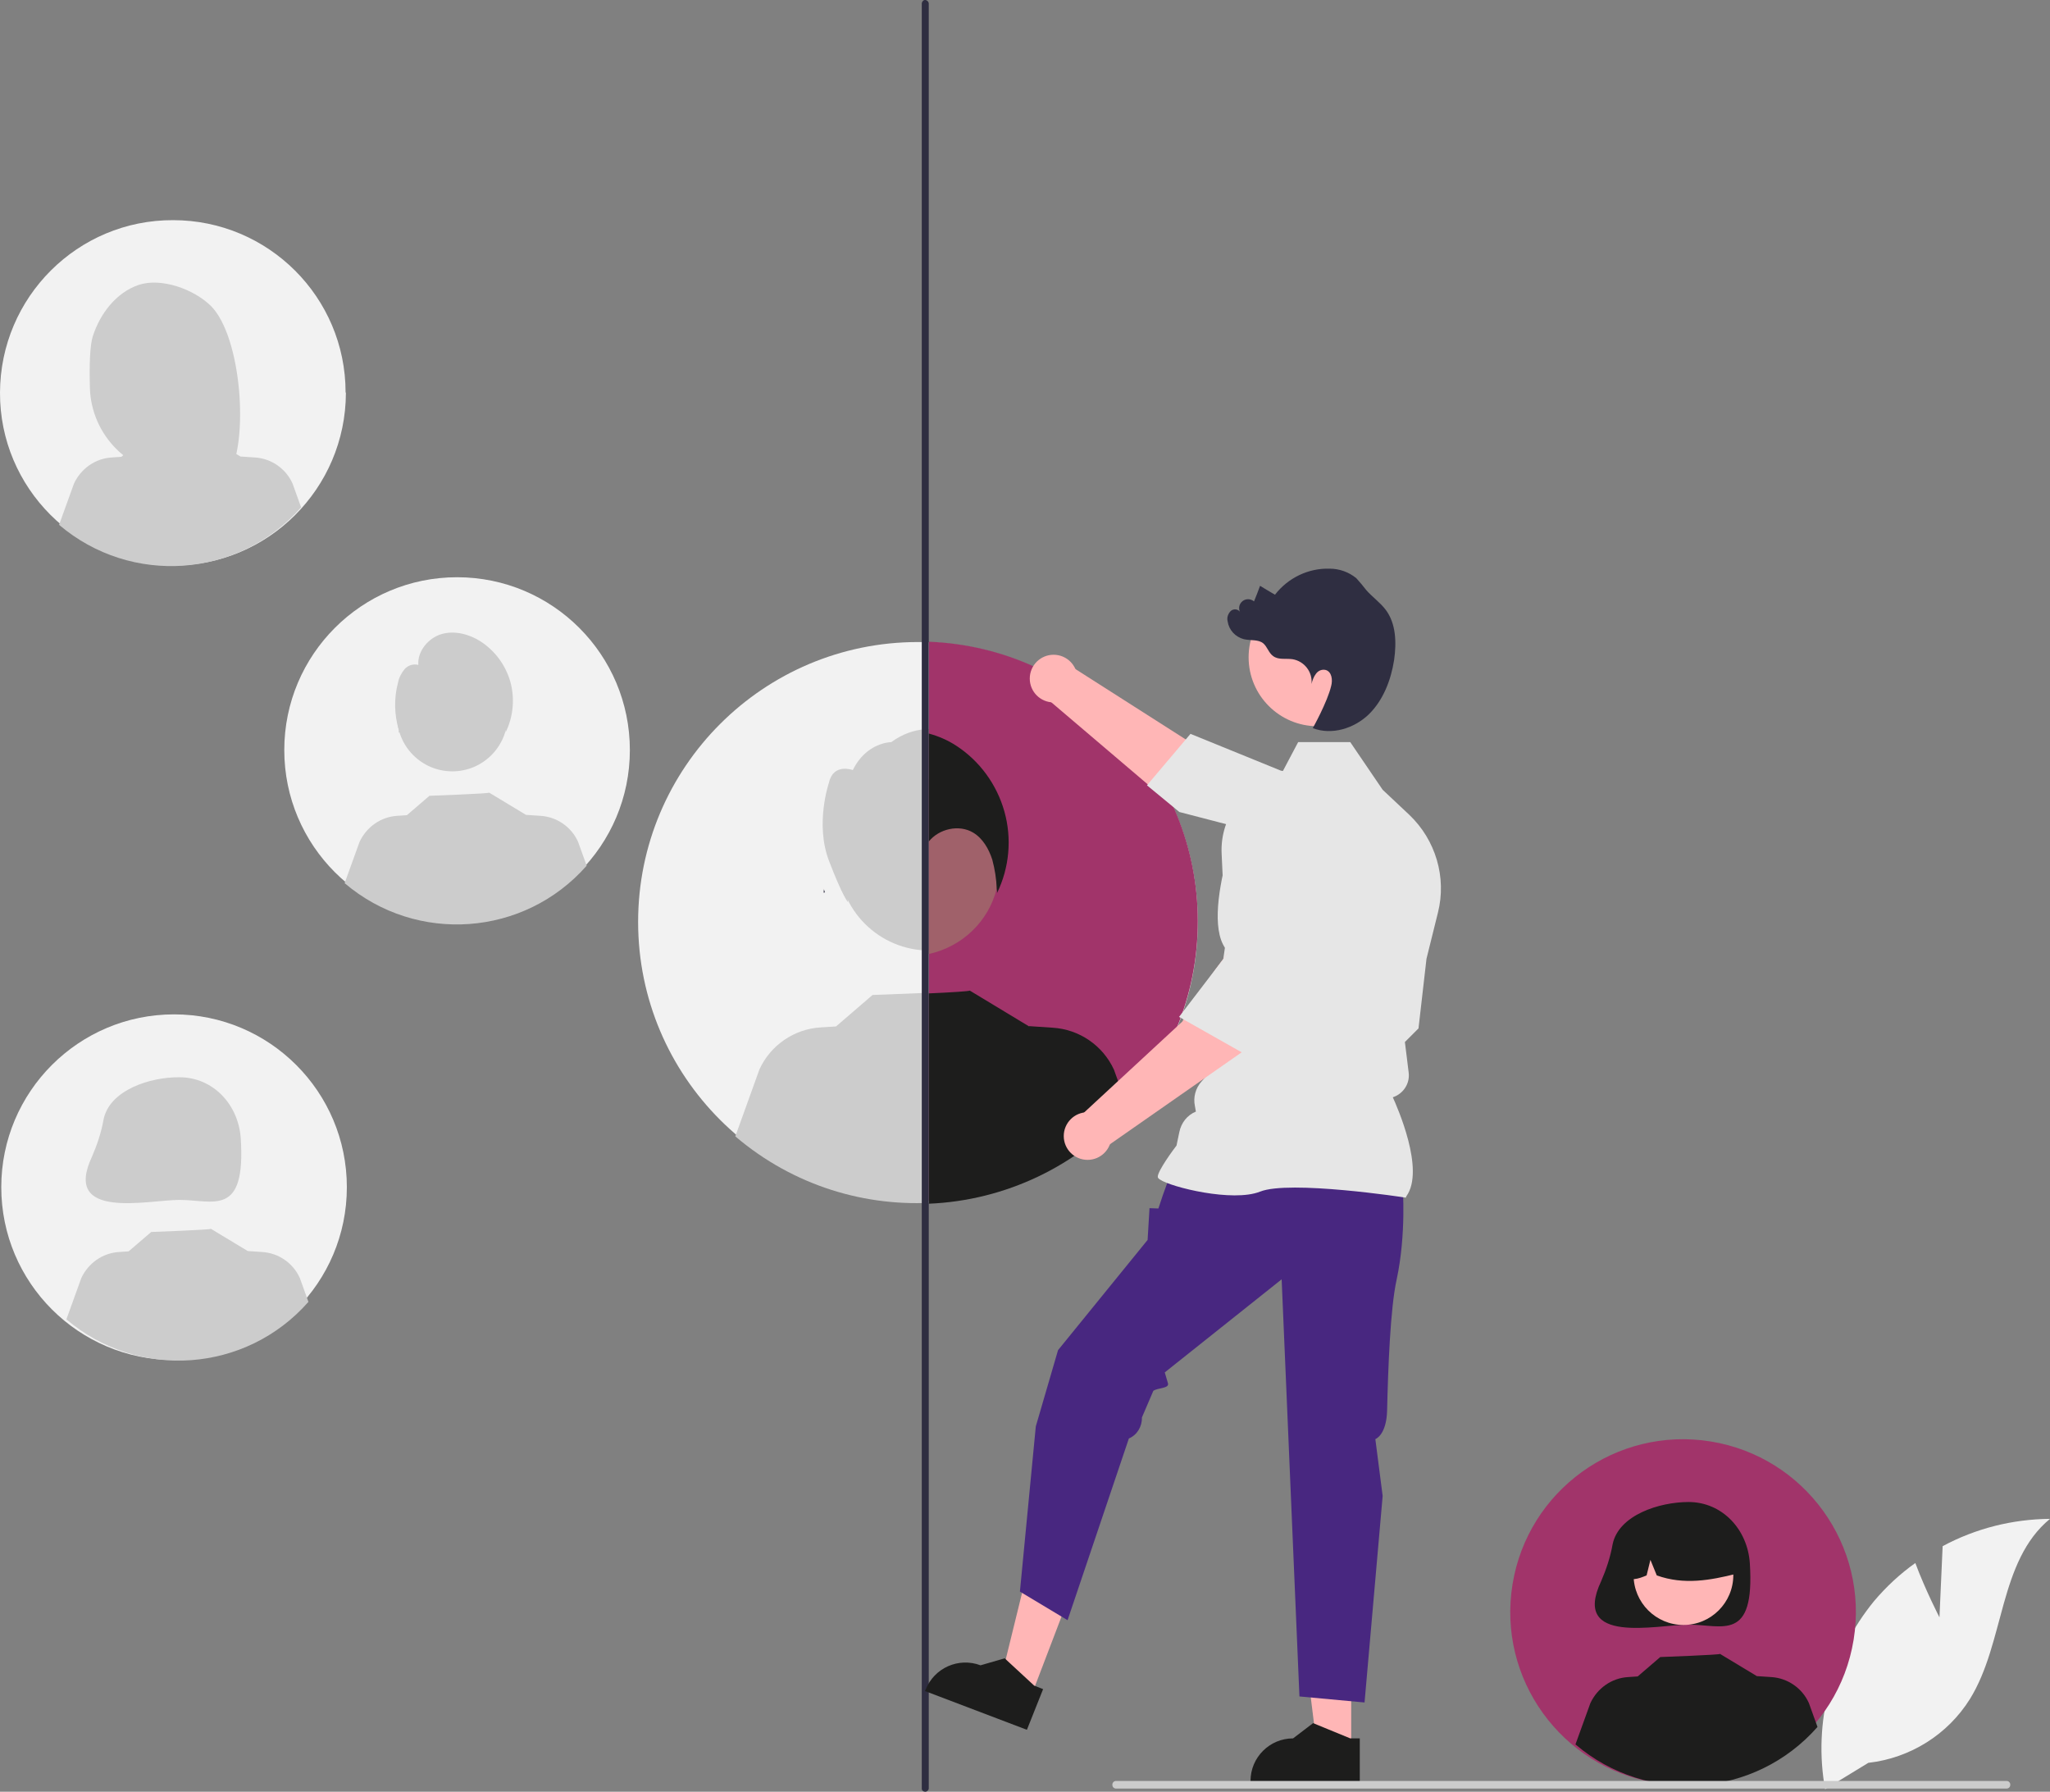 <svg xmlns="http://www.w3.org/2000/svg" xml:space="preserve" id="Ebene_1" x="0" y="0" version="1.1" viewBox="0 0 645.4 564"><rect x="0" y="0" width="645.4" height="564" fill="#808080" stroke="none"/><style>.st0{fill:#f2f2f2}.st1{fill:#a1346a}.st2{fill:#1d1d1c}.st3{fill:#ffb6b6}.st4{fill:#ccc}.st6{fill:#2f2e41}.st7{fill:#e6e6e6}</style><path d="m610.6 509.1 1-22.4c10.4-5.6 22-8.5 33.8-8.6-16.2 13.3-14.2 38.9-25.2 56.7-7 11.2-18.8 18.6-32 20.1l-13.6 8.3c-3.8-21 1.9-42.7 15.4-59.2 3.8-4.5 8.2-8.6 13-12 3.2 8.6 7.6 17.1 7.6 17.1z" class="st0"/><circle cx="529.9" cy="507.4" r="54.4" class="st1" transform="rotate(-80.781 529.913 507.432)"/><path d="M507.7 486.1c-.7 4-2 7.9-3.6 11.6-9.6 20.3 17.7 13.7 27.5 13.7 10.7 0 20.9 5.6 19.3-19.3-.7-10.7-8.7-19.3-19.3-19.3-9.2 0-22 4.1-23.9 13.3z" class="st2"/><circle cx="530" cy="495.8" r="15.7" class="st3"/><path d="M519.3 479.7c8.5-5.2 19.6-2.5 24.7 6 1.8 2.9 2.7 6.3 2.6 9.7-8 2-16.4 3.6-25 .5l-2-4.9-1.2 4.9c-2.6 1.1-5.2 2-7.8 0-.2-6.5 3.1-12.7 8.7-16.2zm52.9 63.9c-19.6 22.3-53.5 24.8-76.2 5.5l4.7-13c2.2-4.7 6.7-7.9 11.9-8.2l3-.2 7.1-6.1s19.1-.7 18.8-1l11.6 7 4.5.3c5.2.3 9.8 3.5 11.9 8.2l2.7 7.5z" class="st2"/><path d="M108.9 123.7c-.1 30.1-24.5 54.4-54.5 54.3C24.3 178-.1 153.6 0 123.6c.1-30.1 24.5-54.4 54.5-54.3 30 0 54.3 24.3 54.3 54.2.1.1.1.2.1.2z" class="st0"/><path d="M29.2 105.9c2.3-7.2 7.4-13.8 14.4-16.2 7.1-2.4 17.4 1.3 22.8 6.6 9.7 9.7 12.1 43 5.4 53.6-1.3-.1-5.9-.1-7.3-.2l-1.9-6.3v6.3c-2.1-.1-4.3-.1-6.5-.1-15.1-.3-27.4-12.4-27.8-27.6-.2-7 0-13.2.9-16.1z" class="st4"/><circle cx="53.6" cy="114.2" r="15.5" class="st4"/><path d="m40.2 100.6 17.9-8.9c7.4 3.4 12.5 10.5 13.1 18.6l.4 5.3-7.5-1.9-.8-6.8-1.3 6.3-3.5-.9v-10.6L55 112.3l-12.3-2.8-2.5-8.9zm54.6 59.1c-19.6 22.3-53.5 24.8-76.2 5.5l4.7-13c2.2-4.7 6.7-7.9 11.9-8.2l3-.2 7.1-6.1s19.1-.7 18.8-1l11.6 7 4.5.3c5.2.3 9.8 3.5 11.9 8.2l2.7 7.5z" class="st4"/><circle cx="54.8" cy="373.7" r="54.4" class="st0"/><path d="M32.6 352.4c-.7 4-2 7.9-3.6 11.6-9.6 20.3 17.7 13.7 27.5 13.7 10.7 0 20.9 5.6 19.3-19.3-.7-10.7-8.7-19.3-19.3-19.3-9.2-.1-22 4-23.9 13.3z" class="st4"/><circle cx="54.9" cy="362" r="15.7" class="st4"/><path d="M44.2 345.9c8.5-5.2 19.6-2.5 24.7 6 1.8 2.9 2.7 6.3 2.6 9.7-8 2-16.4 3.6-25 .5l-2-4.9-1.2 4.9c-2.6 1.1-5.2 2-7.8 0-.1-6.5 3.1-12.7 8.7-16.2zm52.9 63.9c-19.6 22.3-53.5 24.8-76.2 5.5l4.7-13c2.2-4.7 6.7-7.9 11.9-8.2l3-.2 7.1-6.1s19.1-.7 18.8-1l11.6 7 4.5.3c5.2.3 9.8 3.5 11.9 8.2l2.7 7.5z" class="st4"/><circle cx="289" cy="290.2" r="88.1" class="st0"/><circle cx="292.6" cy="270.5" r="28.7" class="st4"/><path id="e457262b-f043-4272-b9dd-aba1e09de7d8-102" d="M317.9 251.5s7.5-14.3-9-15.6c0 0-14-12.7-28.3-2.3 0 0-7.8 0-12.1 8.8 0 0-6.1-2.3-7.5 3.9 0 0-4.5 13 0 24.7s6 13 6 13-3.2-14.5 14.8-15.8 34.4-12.6 35.9 1.8 3.1 7.8 3.1 7.8 14.3-20.5-2.9-26.3z" class="st4"/><path d="M354.8 348.8c-31.8 36.1-86.7 40.1-123.3 8.9l7.6-21.1c3.5-7.6 10.9-12.7 19.3-13.2l4.8-.3 11.5-9.9s30.9-1.1 30.4-1.6l18.7 11.3v-.1l7.4.5c8.4.5 15.8 5.6 19.3 13.2l4.3 12.3z" class="st4"/><circle cx="143.9" cy="236.1" r="54.4" class="st0"/><circle cx="142.4" cy="225.4" r="17.4" class="st4"/><path d="M184.7 272.5c-19.6 22.3-53.5 24.8-76.2 5.5l4.7-13c2.2-4.7 6.7-7.9 11.9-8.2l3-.2 7.1-6.1s19.1-.7 18.8-1l11.6 7 4.5.3c5.2.3 9.8 3.5 11.9 8.2l2.7 7.5zm-24-57.8c-1.5-5.3-4.8-9.8-9.4-12.8-3.6-2.3-8.2-3.5-12.3-2.3s-7.6 5.3-7.3 9.7c-1.6-.4-3.2.1-4.3 1.3-1 1.2-1.8 2.7-2.1 4.3-1.3 4.9-1.2 10.1.3 15l-.1.7c2-.3 3.5-2.1 4.5-3.9s1.5-3.9 2.5-5.7 2.7-3.4 4.8-3.5l-.2 3.1 5.3-2.7c-.4 1-.8 2-1.3 3 1.5-.6 3.1-1.3 4.6-1.9-.2 1-.3 1.9-.5 2.9 1.6-3.4 5.7-4.8 9.1-3.2.1 0 .2.1.3.1 1.8 1.2 3.2 3.1 3.7 5.2.6 2.1.9 4.3.9 6.5 2.4-4.9 2.9-10.6 1.5-15.8z" class="st4"/><path d="M259.4 279.9c0-.1-.1-.2-.1-.3l.1.3zm0 0c.1.3.2.7.3 1-.1 0-.3.1-.4.1l.1-1.1z" class="st0"/><path d="M377.1 290c0 47.3-37.4 86.2-84.7 88V202c47.4 1.8 84.7 40.7 84.7 88z" class="st1"/><path d="m259.3 279.6.1.3c-.1-.1-.1-.2-.1-.3z" class="st3"/><path fill="#a0616a" d="M314.7 272.8c0 2.3-.3 4.6-.9 6.9-2.6 10.4-10.9 18.3-21.4 20.6v-55c13 2.8 22.3 14.2 22.3 27.5z"/><path d="M355.1 349c-15.9 18.1-38.6 28.9-62.7 29.9v-66.2c6.9-.3 13.1-.7 12.9-.9l18.7 11.3v-.1l7.4.5c8.4.5 15.8 5.6 19.3 13.2l4.3 11.9.1.4z" class="st2"/><path d="M259.4 279.9c.1.3.2.7.3 1-.1 0-.3.1-.4.1l.1-1.1z" class="st6"/><path d="M313.9 281.1c0-.5 0-.9-.1-1.3-.1-3.1-.6-6.2-1.4-9.2-1.1-3.4-3-6.7-6-8.5-4.5-2.7-10.8-1.2-14 2.8v-34c3 .8 6 2.1 8.6 3.8 7.4 4.8 12.8 12.2 15.2 20.7 2.4 8.5 1.6 17.7-2.3 25.7z" class="st2"/><path d="M291.3 564c-.6 0-1.1-.4-1.1-1V1c.1-.6.6-1.1 1.2-1 .5.1.9.5 1 1v562c-.1.6-.6 1-1.1 1z" class="st6"/><path d="m401.8 262.7-30.7-7.5-40.9-34.8 6.8-10.8 37 23.6s24.5 6.2 32.9 13.4l-5.1 16.1z" class="st3"/><circle cx="331.7" cy="213.6" r="7.5" class="st3"/><path d="M403.3 242.6 374.8 231l-13.7 16.2 10.2 8.4 27.7 7.2v.1c1.9 7.2 14.4 12 24.6 14.8 6.9 1.9 14.2-1.9 16.6-8.7 1.7-4.9.5-10.4-3.2-14.1l-9.2-9.2-24.5-3.1z" class="st7"/><path d="m324.6 534-9.9-3.8 9.9-40.3 14.7 5.6z" class="st3"/><path d="m328.4 531.7-2.8-1.1-9.3-8.6-7.6 2.2c-6.9-2.6-14.6.8-17.3 7.7l-.2.4 32.1 12.2 5.1-12.8z" class="st2"/><path d="M425.4 550.7h-10.7l-5.1-41.2h15.8z" class="st3"/><path d="M428.1 547.2h-3l-11.7-4.8-6.3 4.8c-7.4 0-13.4 6-13.4 13.4v.4h34.4v-13.8z" class="st2"/><path fill="#482780" d="M441.6 373.5s1.2 14.9-1.9 29.3c-2 9-2.7 28.2-3 41.2-.2 7.8-3.7 9-3.7 9l2.3 17.9-5.7 65-20.5-1.9-5.6-131.3-36.8 29.3 1 3.4c.5 1.7-3.2 1.4-4.6 2.4l-3.6 8.4c.1 2.8-1.5 5.5-4.1 6.6L336.1 510l-15-9 5-52 7-24 28.2-34.7.6-10 2.8.1 1.4-4.2 2.6-7.2 72.9 4.5z"/><path d="m442.7 376.7.1-.2c5.9-8.3-3-28.2-4.3-31.1 3.3-1.1 5.4-4.3 5-7.7l-.6-4.9-.6-4.8 4.3-4.3v-.1l2.5-21.8 3.6-14.5c2.8-11.1-.7-22.9-9-30.8l-8.4-7.9-10.2-15h-16.4l-5.6 10.6c-11.2 2.6-19 12.9-18.5 24.4l1.3 27.9-5 34.7v6.3l-2.6 2.9c-1.9 2.1-2.7 5-2.1 7.8l.3 1.7c-2.7 1.1-4.6 3.5-5.2 6.4l-.9 4.3c-.8 1-5.9 7.9-5.9 9.8 0 .3.2.6.7.9 3.5 2.4 22.9 7.2 31.5 3.8 9.2-3.7 45.5 1.8 45.9 1.9l.1-.3z" class="st7"/><circle cx="414.8" cy="206.9" r="21.7" class="st3"/><path d="M407.8 302.3 392.7 330l-44 30.7-8.7-9.3 32.2-29.8s12.3-22.1 21.3-28.4l14.3 9.1z" class="st3"/><circle cx="342.4" cy="357.6" r="7.5" class="st3"/><path d="m406.4 306 9.5-22.8-3.4-12.6c-1.4-5-5.5-8.8-10.7-9.8-7.1-1.3-14 3.1-15.8 10.1-2.6 10.2-4.6 23.5.7 28.7l.1.1-15.6 20.4 23 13 12.2-27.1z" class="st7"/><path d="M436.3 192c-1.8-2.4-4.3-4.1-6.2-6.3-1-1.3-2-2.5-3.1-3.7-2.3-1.9-5.3-3-8.4-3-6.7-.2-13.1 2.9-17.2 8.2-1.6-.9-3.2-1.9-4.7-2.8-.6 1.6-1.2 3.3-1.9 4.9-1.2-1-3-.9-4 .3-.8.9-.9 2.2-.3 3.3-.4-1.2-2.1-1.4-3-.6-.9.9-1.3 2.1-1 3.3.4 2.7 2.4 4.9 5.1 5.6 2.1.5 4.5 0 6.1 1.3 1.3 1.1 1.7 3 3.1 4 1.7 1.3 4 .7 6.1 1 3.7.6 6.4 4 6 7.8.3-1.2.7-2.3 1.4-3.2.7-1 1.9-1.5 3.1-1.2 1.9.6 2.2 3.1 1.7 5-1.2 5.1-5.8 13.3-5.8 13.3 6 2.3 13 .1 17.6-4.3 4.6-4.5 7-10.8 8-17.1.8-5.6.6-11.5-2.6-15.8z" class="st6"/><path d="M632.9 561.8c0 .7-.5 1.2-1.2 1.2H351.4c-.7 0-1.2-.5-1.2-1.2s.5-1.2 1.2-1.2h280.3c.7 0 1.2.5 1.2 1.2z" class="st4"/></svg>